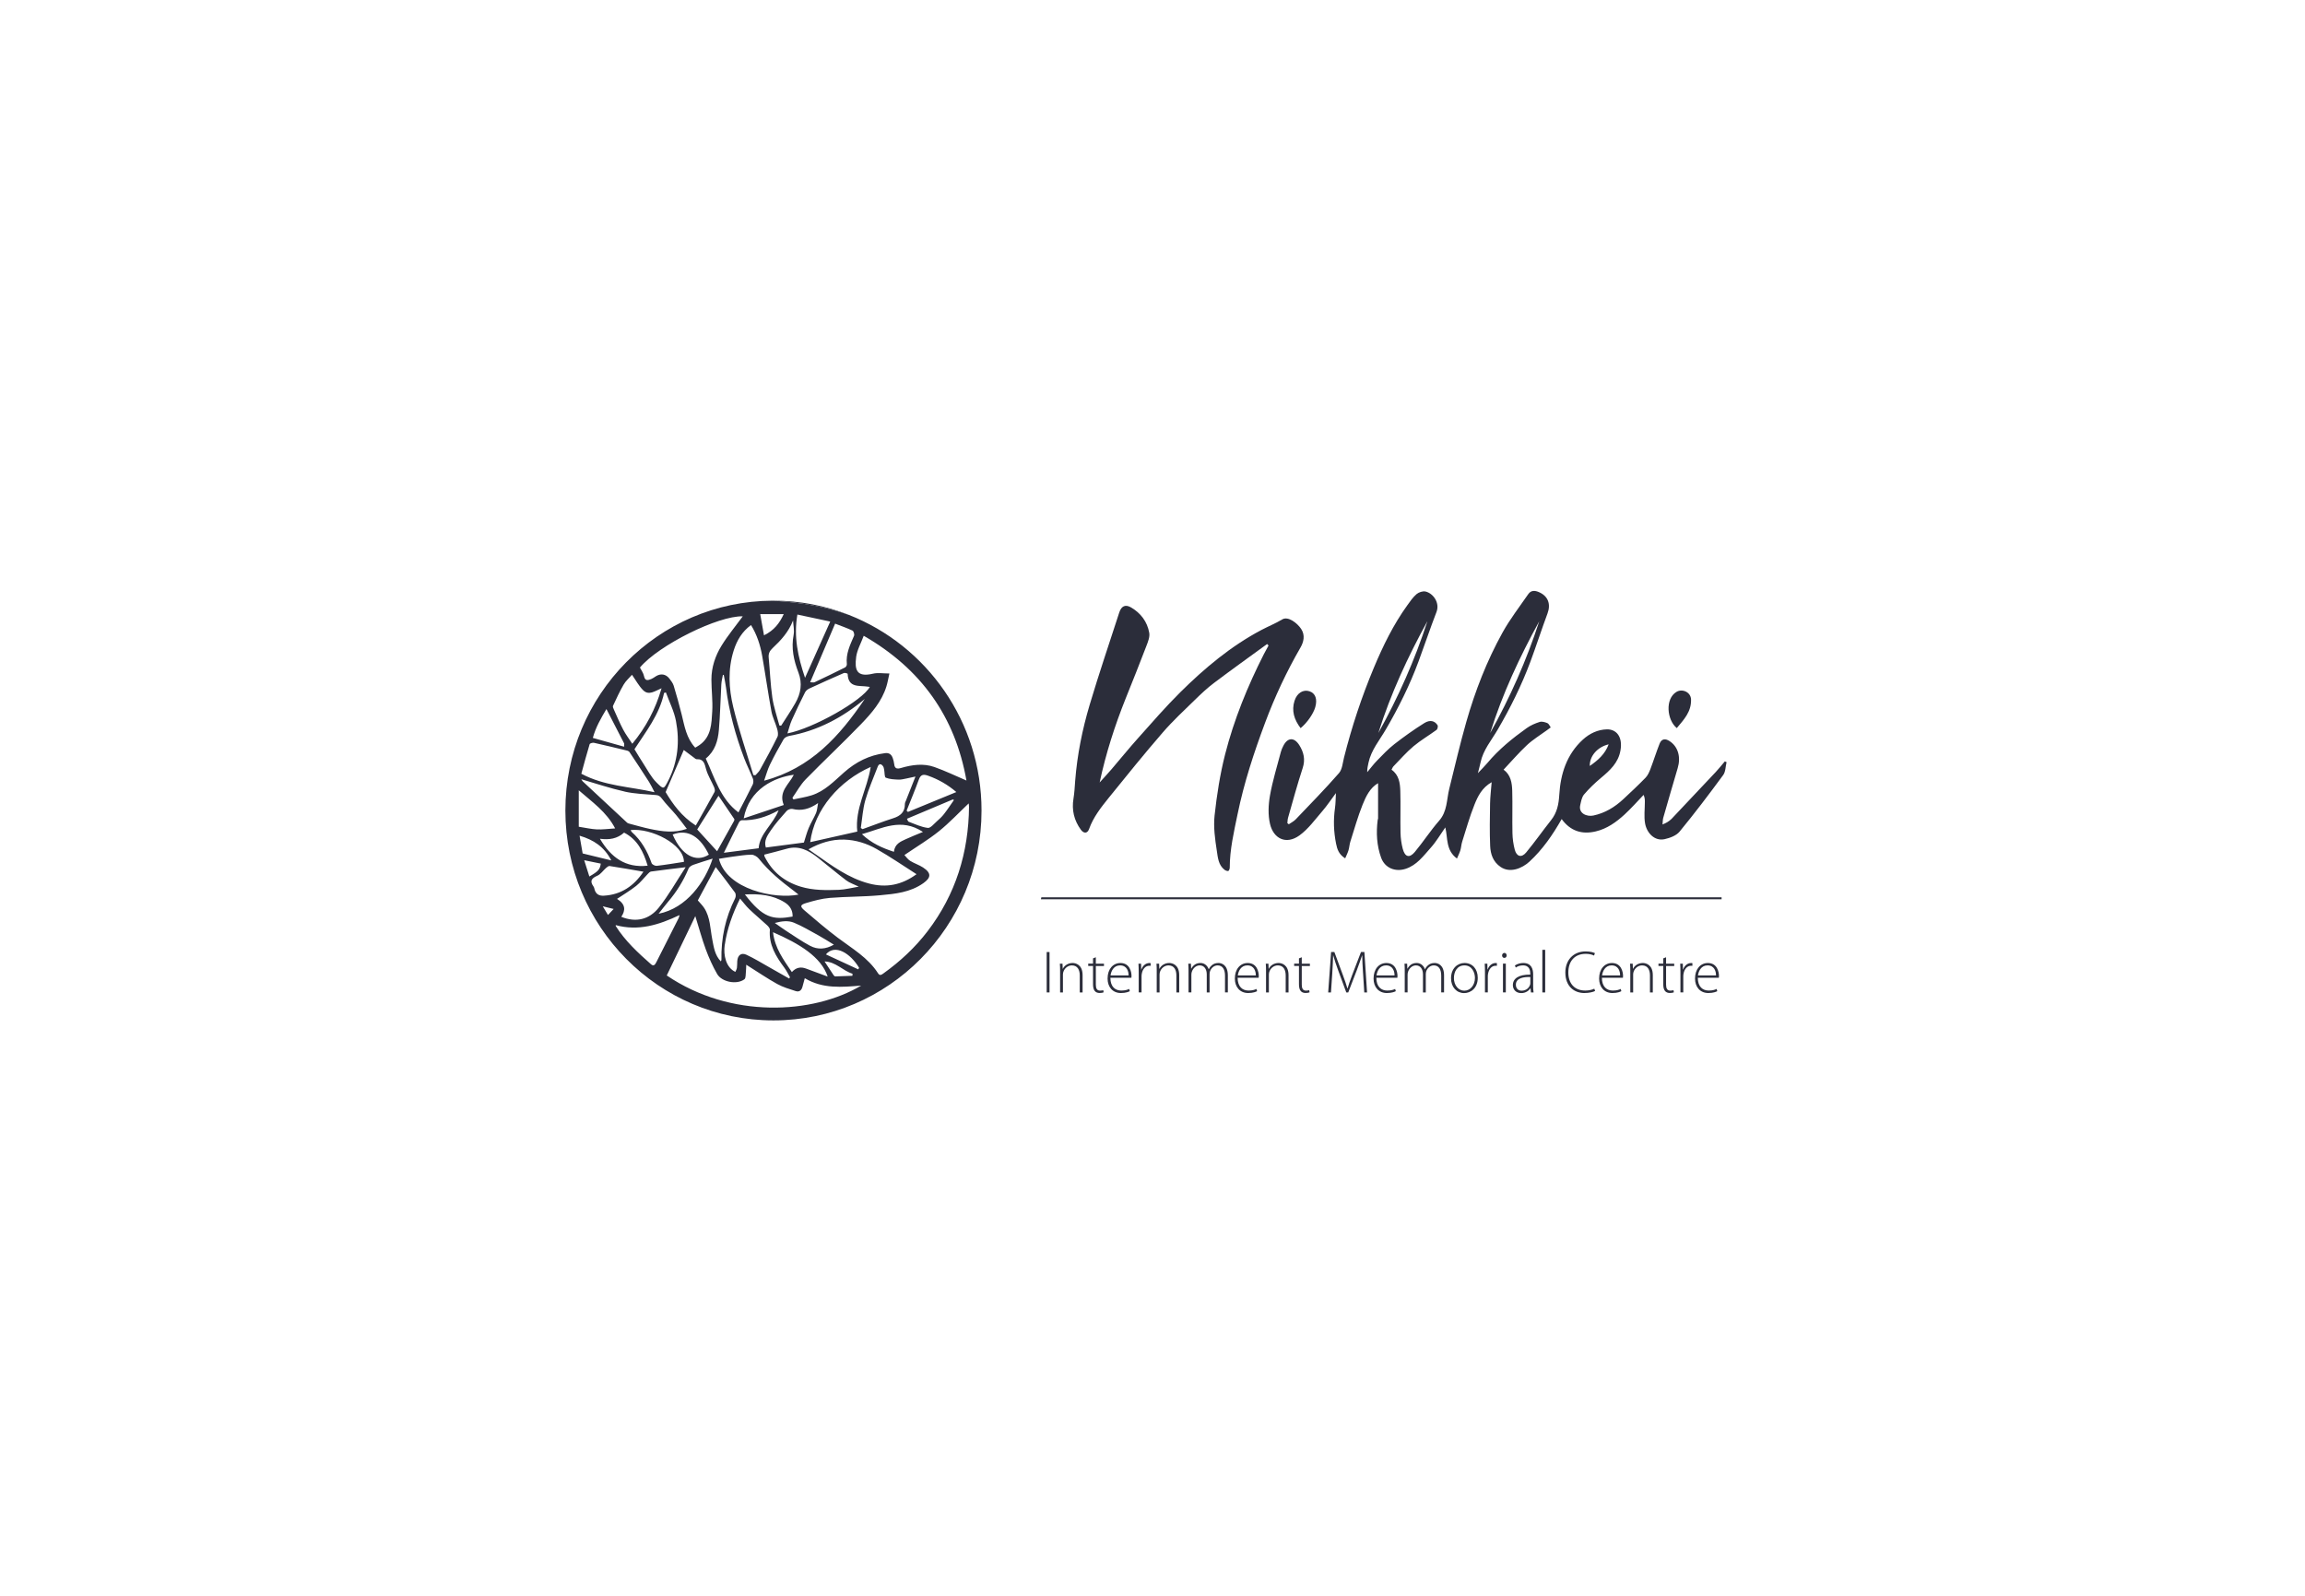 <svg xmlns="http://www.w3.org/2000/svg" width="195" height="135" viewBox="0 0 195 135" fill="none"><path d="M145.911 64.422C145.657 64.72 145.414 65.027 145.148 65.312C143.906 66.637 142.66 67.957 141.41 69.277C141.304 69.389 141.167 69.478 141.038 69.561C140.942 69.624 140.831 69.663 140.647 69.749C140.673 69.498 140.666 69.339 140.707 69.193C141.11 67.787 141.514 66.384 141.93 64.983C142.215 64.034 141.961 63.16 141.24 62.693C140.87 62.453 140.565 62.505 140.404 62.901C140.12 63.616 139.892 64.354 139.618 65.072C139.52 65.327 139.398 65.599 139.212 65.792C138.602 66.418 137.963 67.02 137.321 67.615C136.597 68.288 135.777 68.784 134.797 68.992C134.259 69.107 133.522 68.823 133.685 68.116C133.757 67.803 133.814 67.44 134.008 67.211C134.44 66.705 134.926 66.238 135.438 65.81C136.199 65.174 136.91 64.532 137.091 63.478C137.295 62.304 136.721 61.683 135.94 61.702C135.18 61.72 134.487 62.041 133.907 62.57C132.539 63.82 132.019 65.471 131.913 67.239C131.864 68.056 131.722 68.75 131.217 69.386C130.504 70.286 129.844 71.233 129.11 72.117C128.719 72.587 128.303 72.472 128.147 71.882C128.028 71.429 127.961 70.951 127.951 70.482C127.925 69.29 127.966 68.095 127.933 66.903C127.915 66.227 127.806 65.549 127.201 65.111C127.866 64.407 128.489 63.679 129.185 63.029C129.686 62.562 130.286 62.2 130.842 61.793C130.959 61.707 131.073 61.623 131.189 61.537C131.099 61.412 131.031 61.227 130.91 61.175C130.708 61.091 130.447 61.013 130.253 61.075C129.87 61.196 129.482 61.365 129.156 61.597C127.948 62.461 126.797 63.392 125.835 64.542C125.61 64.811 125.359 65.053 125.028 65.408C125.124 65.02 125.196 64.766 125.251 64.508C125.473 63.439 126.179 62.628 126.704 61.722C127.778 59.881 128.724 57.979 129.469 55.979C129.973 54.622 130.416 53.245 130.92 51.889C131.207 51.114 130.974 50.443 130.219 50.104C129.875 49.948 129.529 49.911 129.288 50.263C128.548 51.338 127.741 52.376 127.11 53.514C125.789 55.9 124.798 58.444 124.048 61.07C123.513 62.943 123.076 64.842 122.605 66.733C122.377 67.649 122.447 68.635 121.751 69.428C121.017 70.268 120.406 71.217 119.69 72.076C119.235 72.618 118.857 72.506 118.671 71.807C118.555 71.369 118.493 70.907 118.482 70.453C118.456 69.277 118.5 68.098 118.464 66.921C118.443 66.246 118.355 65.559 117.722 65.116C117.781 65.009 117.817 64.897 117.892 64.821C118.451 64.248 118.979 63.637 119.589 63.126C120.197 62.617 120.893 62.215 121.534 61.743C121.617 61.681 121.669 61.433 121.614 61.349C121.376 60.976 120.975 60.87 120.492 61.172C119.618 61.72 118.772 62.322 117.957 62.956C117.435 63.363 116.972 63.856 116.506 64.334C116.204 64.641 115.945 64.993 115.666 65.325C115.655 65.033 115.72 64.777 115.774 64.519C116.002 63.455 116.7 62.635 117.228 61.73C118.311 59.876 119.266 57.961 120.011 55.945C120.523 54.559 120.991 53.156 121.524 51.776C121.834 50.975 121.219 50.18 120.598 50.042C120.368 49.989 120.029 50.102 119.843 50.258C119.537 50.519 119.299 50.868 119.059 51.202C117.882 52.835 117.005 54.63 116.229 56.482C115.195 58.952 114.357 61.485 113.703 64.083C113.589 64.534 113.555 65.085 113.276 65.403C112.102 66.746 110.852 68.022 109.621 69.311C109.458 69.483 109.231 69.592 109.032 69.731C108.99 69.699 108.951 69.668 108.91 69.637C108.928 69.483 108.925 69.324 108.969 69.177C109.373 67.772 109.751 66.36 110.206 64.973C110.444 64.248 110.291 63.627 109.921 63.04C109.479 62.338 108.913 62.385 108.556 63.121C108.481 63.275 108.403 63.434 108.362 63.601C108.041 64.832 107.658 66.052 107.438 67.302C107.301 68.085 107.262 68.945 107.444 69.71C107.733 70.941 108.799 71.491 109.932 70.675C110.682 70.132 111.253 69.331 111.874 68.614C112.267 68.158 112.603 67.649 113.017 67.093C112.989 67.589 112.994 67.97 112.94 68.343C112.792 69.36 112.828 70.364 113.03 71.374C113.128 71.862 113.271 72.284 113.801 72.613C113.902 72.37 114.013 72.162 114.08 71.937C114.153 71.697 114.16 71.439 114.238 71.199C114.572 70.15 114.866 69.089 115.275 68.072C115.56 67.362 115.909 66.642 116.584 66.256C116.584 67.255 116.584 68.244 116.584 69.232C116.584 69.279 116.558 69.324 116.55 69.371C116.413 70.456 116.47 71.536 116.842 72.561C117.163 73.44 118.045 73.787 118.924 73.497C119.868 73.187 120.425 72.402 121.043 71.713C121.506 71.197 121.86 70.581 122.271 69.997C122.494 70.902 122.297 71.919 123.257 72.631C123.368 72.368 123.476 72.159 123.544 71.935C123.616 71.695 123.624 71.436 123.701 71.197C124.035 70.148 124.33 69.086 124.739 68.069C125.023 67.359 125.375 66.639 126.192 66.172C126.14 66.84 126.068 67.409 126.058 67.978C126.037 69.17 126.016 70.367 126.065 71.556C126.094 72.255 126.309 72.908 126.95 73.343C127.747 73.886 128.763 73.466 129.386 72.895C130.509 71.862 131.36 70.62 132.115 69.292C132.86 70.312 133.83 70.61 134.994 70.336C135.953 70.111 136.734 69.55 137.443 68.898C138.007 68.379 138.514 67.8 139.046 67.247C139.153 67.487 139.153 67.659 139.153 67.832C139.153 68.445 139.067 69.076 139.173 69.668C139.318 70.466 139.975 71.181 140.828 70.99C141.279 70.889 141.811 70.693 142.088 70.356C143.368 68.799 144.586 67.19 145.781 65.565C145.986 65.286 145.975 64.845 146.066 64.477L145.916 64.412L145.911 64.422ZM136.09 62.969C135.785 63.794 135.19 64.315 134.494 64.798C134.469 63.958 135.146 63.191 136.09 62.969ZM130.217 52.561C129.146 55.853 127.752 59.002 126.065 62.017C127.097 58.707 128.556 55.59 130.217 52.561ZM120.758 52.548C119.69 55.843 118.291 58.989 116.607 62.007C117.644 58.699 119.095 55.577 120.758 52.548Z" fill="#2B2D3A"></path><path d="M92.132 70.14C92.497 69.118 93.154 68.291 93.813 67.475C95.311 65.617 96.813 63.763 98.373 61.96C99.214 60.987 100.165 60.108 101.086 59.208C101.606 58.7 102.141 58.196 102.721 57.761C104.198 56.647 105.705 55.572 107.198 54.482C107.237 54.523 107.278 54.568 107.317 54.609C107.252 54.73 107.187 54.847 107.123 54.967C107.055 55.092 106.986 55.215 106.921 55.34C105.542 58.055 104.394 60.87 103.641 63.823C103.212 65.513 102.941 67.255 102.752 68.99C102.646 69.971 102.791 70.996 102.943 71.985C103.028 72.535 103.07 73.169 103.579 73.57C103.667 73.641 103.802 73.696 103.908 73.685C103.96 73.68 104.035 73.508 104.035 73.411C104.035 71.865 104.389 70.373 104.699 68.87C105.242 66.225 106.08 63.671 107.022 61.152C107.844 58.947 108.84 56.824 110.017 54.784C110.283 54.322 110.436 53.751 110.074 53.203C109.761 52.731 108.98 52.1 108.478 52.4C107.917 52.739 107.301 52.984 106.719 53.292C104.133 54.659 101.911 56.522 99.845 58.569C98.606 59.798 97.457 61.126 96.291 62.43C95.51 63.301 94.775 64.214 94.012 65.101C93.694 65.471 93.358 65.829 93.03 66.194C93.557 63.724 94.318 61.365 95.243 59.059C95.831 57.601 96.412 56.141 96.974 54.672C97.113 54.309 97.287 53.889 97.225 53.535C97.059 52.596 96.508 51.868 95.686 51.388C95.202 51.106 94.866 51.268 94.687 51.818C93.844 54.422 92.962 57.012 92.181 59.636C91.561 61.72 91.131 63.857 90.96 66.037C90.922 66.543 90.898 67.055 90.816 67.553C90.653 68.531 90.867 69.407 91.442 70.195C91.685 70.529 91.995 70.521 92.132 70.138V70.14Z" fill="#2B2D3A"></path><path d="M88.097 75.91L88.059 76.075H145.644V75.91H88.097Z" fill="#2B2D3A"></path><path d="M109.518 59.273C109.246 60.128 109.484 60.882 110.03 61.599C110.594 61.133 111.109 60.381 111.269 59.826C111.463 59.148 111.284 58.649 110.785 58.482C110.255 58.305 109.727 58.621 109.521 59.273H109.518Z" fill="#2B2D3A"></path><path d="M141.853 61.595C142.458 60.87 143.086 60.221 143.061 59.182C143.045 58.551 142.323 58.236 141.83 58.53C140.842 59.12 141.02 60.912 141.853 61.595Z" fill="#2B2D3A"></path><path d="M65.433 50.817C65.409 50.817 65.386 50.817 65.36 50.817C67.874 50.961 69.99 51.365 71.829 52.025C69.845 51.245 67.688 50.815 65.433 50.815V50.817Z" fill="#2B2D3A"></path><path d="M47.83 68.571C47.83 78.376 55.711 86.324 65.433 86.324C75.155 86.324 83.036 78.376 83.036 68.571C83.036 61.043 78.388 54.608 71.829 52.025C69.99 51.365 67.874 50.961 65.361 50.817C55.672 50.856 47.83 58.791 47.83 68.571ZM51.304 59.984C51.826 60.996 52.312 61.937 52.796 62.882C52.819 62.929 52.798 62.999 52.798 63.169C51.911 62.921 51.068 62.683 50.153 62.425C50.401 61.512 50.838 60.769 51.304 59.984ZM49.884 62.955C49.907 62.882 50.137 62.816 50.251 62.84C51.195 63.049 52.134 63.276 53.073 63.505C53.142 63.523 53.223 63.573 53.261 63.633C53.815 64.468 54.368 65.305 54.909 66.15C55.064 66.395 55.186 66.661 55.374 67.021C53.259 66.534 51.161 66.513 49.18 65.456C49.405 64.635 49.63 63.789 49.884 62.955ZM66.737 62.263C69.17 61.825 71.273 60.711 73.159 59.131C71.04 62.253 68.617 64.989 64.644 66.043C64.828 65.527 64.936 65.094 65.13 64.7C65.487 63.967 65.88 63.249 66.289 62.545C66.369 62.407 66.576 62.295 66.739 62.266L66.737 62.263ZM66.615 62.044C66.744 61.643 66.832 61.262 66.987 60.915C67.339 60.124 67.717 59.344 68.107 58.57C68.177 58.429 68.34 58.306 68.487 58.239C69.45 57.792 70.417 57.359 71.389 56.937C71.475 56.9 71.71 56.976 71.71 57.002C71.751 58.244 72.721 57.967 73.443 58.092C73.49 58.1 73.536 58.103 73.585 58.111C72.959 59.264 68.813 61.622 66.615 62.044ZM67.156 65.542C66.76 66.356 65.839 66.954 66.305 68.101C65.18 68.477 64.098 68.837 62.916 69.233C63.372 66.74 65.529 65.759 67.156 65.542ZM61.031 81.209C61.031 81.235 61.01 81.264 60.982 81.331C60.462 80.791 60.382 80.108 60.252 79.443C60.079 78.553 60.092 77.614 59.577 76.819C59.427 76.587 59.221 76.391 59.034 76.172C59.513 75.282 59.996 74.382 60.55 73.352C61.116 74.096 61.665 74.795 62.184 75.514C62.262 75.621 62.257 75.859 62.195 75.987C61.365 77.63 60.995 79.373 61.033 81.209H61.031ZM52.201 76.044C52.755 75.674 53.313 75.342 53.82 74.943C54.185 74.656 54.472 74.273 54.8 73.936C54.88 73.853 54.979 73.743 55.08 73.73C55.99 73.605 56.901 73.498 58.005 73.365C57.214 74.573 56.559 75.747 55.734 76.782C54.925 77.794 53.802 78.068 52.561 77.56C52.933 77.004 52.925 76.493 52.204 76.047L52.201 76.044ZM60.816 72.653C61.225 72.588 61.608 72.52 61.99 72.47C62.518 72.403 63.046 72.309 63.576 72.306C63.785 72.306 64.054 72.468 64.194 72.64C65.042 73.704 66.077 74.555 67.153 75.363C67.293 75.468 67.424 75.58 67.554 75.681C65.562 76.086 61.484 75.259 60.819 72.653H60.816ZM67.055 77.539C65.368 77.839 64.543 77.653 63.017 75.668C64.241 75.606 65.366 75.705 66.374 76.334C66.801 76.597 67.078 76.993 67.052 77.541L67.055 77.539ZM64.179 71.761C63.224 71.883 62.296 72.004 61.238 72.142C61.698 71.208 62.107 70.376 62.526 69.552C62.565 69.473 62.686 69.387 62.766 69.39C63.837 69.421 64.825 69.129 65.868 68.55C65.389 69.768 64.279 70.506 64.179 71.761ZM62.102 69.442C61.647 70.261 61.186 71.08 60.666 72.011C60.064 71.351 59.508 70.746 58.983 70.17C59.551 69.27 60.136 68.349 60.785 67.321C61.227 67.968 61.672 68.623 62.115 69.28C62.138 69.317 62.128 69.398 62.102 69.442ZM59.968 72.301C58.861 73.01 57.658 72.35 56.906 70.6C58.261 70.068 59.293 70.887 59.968 72.301ZM57.86 72.911C57.094 73.029 56.329 73.159 55.558 73.248C55.419 73.263 55.168 73.138 55.126 73.021C54.767 72.006 54.255 71.101 53.445 70.384C53.411 70.355 53.399 70.305 53.349 70.222C55.093 70.029 57.87 71.427 57.86 72.914V72.911ZM54.787 73.235C52.917 73.441 51.689 72.538 50.753 70.957C51.547 71.064 52.214 70.957 52.798 70.438C53.937 71.023 54.438 72.064 54.79 73.235H54.787ZM56.505 76.305C57.239 75.454 57.819 74.51 58.256 73.469C58.315 73.329 58.514 73.211 58.675 73.154C59.197 72.966 59.733 72.812 60.289 72.637C59.637 74.62 58.101 76.824 55.716 77.301C56.011 76.931 56.246 76.61 56.505 76.308V76.305ZM61.316 79.931C61.509 78.582 61.967 77.309 62.606 76.015C62.878 76.334 63.108 76.647 63.382 76.91C63.873 77.38 64.398 77.815 64.898 78.277C65.004 78.376 65.141 78.538 65.13 78.658C65.032 79.925 65.64 80.906 66.349 81.858C66.535 82.109 66.672 82.398 66.83 82.667C66.809 82.706 66.786 82.745 66.765 82.784C66.191 82.458 65.619 82.13 65.042 81.806C64.416 81.454 63.804 81.076 63.154 80.773C62.709 80.564 62.407 80.805 62.371 81.308C62.358 81.498 62.371 81.694 62.342 81.884C62.327 81.999 62.254 82.106 62.208 82.218C61.424 81.853 61.184 80.825 61.31 79.933L61.316 79.931ZM65.399 78.864C67.639 79.839 69.47 80.953 70.021 82.617C69.341 82.367 68.775 82.163 68.213 81.947C67.755 81.77 67.357 81.832 66.99 82.234C66.287 81.193 65.542 80.197 65.397 78.864H65.399ZM69.757 81.337C70.707 81.36 71.302 82.127 72.121 82.375C72.119 82.432 72.116 82.492 72.114 82.55C71.63 82.568 71.149 82.591 70.665 82.602C70.616 82.602 70.551 82.544 70.518 82.495C70.267 82.122 70.024 81.744 69.757 81.337ZM69.869 80.742C70.647 79.824 71.943 80.651 72.677 81.871L72.608 82.007C71.702 81.587 70.794 81.17 69.869 80.739V80.742ZM68.534 80.014C67.833 79.641 67.179 79.179 66.509 78.749C66.212 78.556 65.924 78.345 65.547 78.081C66.152 77.919 66.69 77.859 67.174 78.06C67.874 78.35 68.531 78.744 69.199 79.109C69.636 79.349 70.055 79.62 70.544 79.915C69.861 80.309 69.183 80.359 68.537 80.014H68.534ZM64.68 72.457C64.654 72.405 64.66 72.335 64.657 72.301C65.319 72.129 65.94 71.98 66.553 71.803C67.593 71.503 68.418 71.946 69.191 72.559C69.993 73.193 70.774 73.858 71.589 74.476C71.868 74.688 72.222 74.797 72.649 75.006C72.033 75.11 71.506 75.256 70.97 75.277C69.884 75.316 68.798 75.332 67.732 75.008C66.351 74.586 65.329 73.756 64.68 72.457ZM68.935 72.228C68.769 72.11 68.601 71.993 68.397 71.85C69.354 71.312 70.342 70.997 71.423 71.028C72.395 71.059 73.316 71.346 74.147 71.818C75.29 72.465 76.373 73.214 77.537 73.955C76.27 74.883 74.959 75.121 73.523 74.745C71.785 74.291 70.376 73.235 68.938 72.228H68.935ZM75.623 72.061C74.633 71.735 73.735 71.344 72.918 70.569C74.633 70.084 76.228 69.152 78.08 70.381C77.529 70.611 77.077 70.785 76.637 70.989C76.182 71.198 75.698 71.391 75.623 72.061ZM76.873 69.515C76.805 69.492 76.779 69.359 76.728 69.265C78.036 68.714 79.322 68.174 80.607 67.632C80.638 67.647 80.672 67.663 80.703 67.679C80.424 68.075 80.16 68.485 79.862 68.865C79.689 69.09 79.474 69.291 79.26 69.478C79.014 69.692 78.722 70.068 78.492 70.039C77.938 69.972 77.405 69.713 76.87 69.515H76.873ZM76.808 68.688C76.772 68.652 76.735 68.612 76.699 68.576C77.046 67.705 77.41 66.839 77.729 65.957C77.892 65.506 78.129 65.485 78.525 65.626C79.402 65.939 80.188 66.39 80.905 67.006C79.516 67.577 78.16 68.132 76.808 68.688ZM76.676 67.655C76.629 67.772 76.552 67.892 76.552 68.01C76.56 68.704 76.174 69.027 75.561 69.223C74.69 69.499 73.834 69.836 72.97 70.144C72.921 70.11 72.871 70.078 72.822 70.044C72.944 69.259 72.99 68.453 73.205 67.694C73.482 66.732 73.893 65.808 74.25 64.869C74.359 64.588 74.529 64.59 74.697 64.812C74.76 64.893 74.778 65.01 74.798 65.115C74.845 65.349 74.819 65.743 74.935 65.79C75.266 65.923 75.654 65.939 76.019 65.954C76.249 65.965 76.482 65.894 76.715 65.853C76.924 65.814 77.129 65.764 77.447 65.694C77.162 66.408 76.916 67.029 76.671 67.653L76.676 67.655ZM72.527 70.35C71.185 70.65 69.884 70.942 68.542 71.244C68.901 68.456 71.032 66.043 73.66 64.882C73.368 66.758 72.31 68.401 72.525 70.35H72.527ZM69.044 68.766C68.857 69.199 68.601 69.606 68.418 70.042C68.255 70.428 68.151 70.838 68.009 71.278C66.975 71.414 65.891 71.555 64.791 71.698C64.603 71.122 64.926 70.668 65.205 70.256C65.601 69.669 66.077 69.137 66.548 68.607C66.651 68.49 66.897 68.399 67.042 68.435C67.789 68.618 68.459 68.461 69.209 67.939C69.139 68.305 69.132 68.552 69.041 68.766H69.044ZM63.669 66.39C63.291 67.167 62.883 67.929 62.472 68.727C60.943 67.593 60.462 65.798 59.707 64.17C60.485 63.544 60.739 62.67 60.816 61.755C60.925 60.471 60.951 59.178 61.023 57.892C61.039 57.626 61.108 57.365 61.155 57.101L61.227 57.088C61.29 57.435 61.37 57.779 61.414 58.129C61.672 60.2 62.218 62.198 62.958 64.144C63.18 64.731 63.47 65.292 63.697 65.879C63.754 66.028 63.742 66.249 63.672 66.393L63.669 66.39ZM59.74 65.091C59.888 65.613 60.193 66.088 60.41 66.591C60.462 66.711 60.506 66.896 60.452 66.995C59.945 67.932 59.414 68.855 58.864 69.836C57.658 69.066 56.924 68.031 56.311 67.008C56.838 65.787 57.34 64.624 57.847 63.448C58.121 63.654 58.408 63.873 58.698 64.087C58.773 64.141 58.858 64.23 58.936 64.228C59.554 64.199 59.608 64.627 59.74 65.094V65.091ZM56.536 66.035C56.148 66.792 56.148 66.8 55.535 66.192C55.087 65.748 54.787 65.148 54.433 64.608C54.175 64.215 53.937 63.81 53.675 63.383C54.64 61.893 55.788 60.458 56.181 58.619C56.233 58.606 56.282 58.593 56.334 58.58C56.626 59.381 57.027 60.164 57.185 60.99C57.514 62.722 57.353 64.436 56.538 66.033L56.536 66.035ZM52.85 66.969C53.701 67.159 54.591 67.186 55.468 67.256C55.708 67.274 55.832 67.342 55.985 67.548C56.355 68.044 56.802 68.477 57.2 68.949C57.511 69.319 57.795 69.713 58.106 70.118C57.025 70.493 56.019 70.342 55.018 70.133C54.438 70.013 53.869 69.844 53.298 69.695C53.21 69.671 53.109 69.651 53.047 69.591C51.795 68.433 50.546 67.269 49.299 66.103C49.258 66.064 49.234 66.007 49.178 65.923C50.432 66.286 51.63 66.693 52.855 66.966L52.85 66.969ZM48.963 66.857C50.098 67.853 51.296 68.662 52.041 70.081C51.454 70.118 50.972 70.188 50.492 70.165C50.01 70.141 49.532 70.029 48.963 69.94V66.854V66.857ZM49.033 70.699C50.222 71.049 51.11 71.628 51.715 72.789C50.843 72.575 50.065 72.387 49.291 72.199C49.206 71.704 49.126 71.247 49.03 70.699H49.033ZM49.423 72.773C49.935 72.877 50.38 72.969 50.825 73.06C50.755 73.553 50.626 73.704 49.858 74.15C49.715 73.702 49.578 73.269 49.423 72.773ZM50.303 75.251C50.277 75.16 50.259 75.061 50.204 74.988C49.863 74.51 50.067 74.291 50.538 74.082C50.82 73.957 51.019 73.65 51.265 73.433C51.353 73.357 51.477 73.25 51.57 73.263C52.511 73.407 53.448 73.574 54.433 73.743C53.636 74.943 52.563 75.687 51.086 75.773C50.691 75.796 50.414 75.65 50.3 75.249L50.303 75.251ZM51.435 77.406C51.306 77.189 51.192 76.999 50.993 76.67C51.358 76.761 51.586 76.816 51.914 76.897C51.717 77.103 51.586 77.244 51.433 77.406H51.435ZM55.075 81.574C53.968 80.599 52.884 79.599 52.087 78.334C52.082 78.324 52.087 78.306 52.092 78.264C53.999 78.786 55.742 78.248 57.488 77.413C57.459 77.518 57.446 77.599 57.413 77.669C56.787 78.908 56.156 80.147 55.53 81.389C55.426 81.597 55.307 81.78 55.075 81.574ZM56.407 82.521C57.188 80.896 57.974 79.263 58.822 77.502C59.138 78.514 59.383 79.43 59.709 80.314C59.973 81.029 60.289 81.736 60.669 82.396C61.067 83.087 62.345 83.322 62.976 82.844C63.108 82.745 63.074 82.417 63.103 82.192C63.123 82.044 63.118 81.892 63.131 81.613C64.078 82.208 64.892 82.766 65.751 83.243C66.235 83.512 66.783 83.671 67.313 83.843C67.626 83.945 67.82 83.768 67.895 83.452C67.95 83.23 68.014 83.009 68.084 82.753C69.62 83.674 71.224 83.507 72.853 83.379C68.769 85.81 61.802 86.194 56.401 82.518L56.407 82.521ZM81.978 68.232C81.942 72.129 80.85 75.666 78.476 78.775C77.418 80.16 76.161 81.326 74.752 82.338C74.589 82.456 74.434 82.578 74.286 82.344C73.433 81.008 72.09 80.249 70.875 79.331C69.907 78.603 68.984 77.813 68.061 77.022C67.665 76.683 67.688 76.547 68.193 76.396C68.847 76.201 69.522 76.018 70.2 75.961C71.617 75.846 73.047 75.867 74.462 75.736C75.732 75.619 77.015 75.496 78.124 74.706C78.753 74.257 78.825 73.866 78.083 73.383C77.744 73.164 77.346 73.042 77.002 72.828C76.797 72.7 76.65 72.478 76.513 72.335C77.561 71.62 78.549 71.033 79.436 70.318C80.318 69.609 81.101 68.769 81.95 67.966C81.957 68.054 81.975 68.14 81.975 68.229L81.978 68.232ZM72.427 55.593C72.504 54.991 72.835 54.422 73.07 53.786C77.923 56.574 80.806 60.633 81.761 66.03C80.843 65.639 79.961 65.208 79.04 64.885C78.114 64.561 77.157 64.697 76.231 64.968C75.903 65.065 75.685 65.041 75.647 64.635C75.629 64.465 75.582 64.293 75.525 64.131C75.419 63.828 75.22 63.669 74.876 63.714C73.544 63.883 72.414 64.452 71.405 65.344C70.562 66.088 69.768 66.935 68.653 67.285C68.156 67.441 67.634 67.517 67.124 67.629C67.096 67.582 67.065 67.538 67.037 67.491C67.406 66.969 67.714 66.387 68.154 65.936C69.698 64.355 71.314 62.845 72.848 61.254C73.74 60.328 74.599 59.342 74.992 58.061C75.093 57.735 75.147 57.393 75.243 56.976C74.721 56.976 74.263 56.892 73.849 56.992C72.432 57.331 72.297 56.616 72.429 55.596L72.427 55.593ZM72.121 53.348C72.217 53.392 72.3 53.674 72.251 53.786C71.917 54.558 71.545 55.309 71.643 56.194C71.653 56.279 71.57 56.423 71.495 56.462C70.642 56.89 69.783 57.305 68.919 57.712C68.832 57.753 68.707 57.717 68.539 57.717C69.248 56.053 69.936 54.438 70.65 52.758C71.172 52.962 71.661 53.129 72.124 53.35L72.121 53.348ZM67.458 51.989C68.374 52.184 69.274 52.377 70.236 52.583C69.514 54.193 68.837 55.708 68.105 57.341C67.502 55.562 67.132 53.874 67.458 51.989ZM67.143 53.697C66.92 54.819 67.15 55.867 67.546 56.895C67.898 57.811 67.748 58.669 67.285 59.48C66.915 60.132 66.488 60.751 66.087 61.387C66.036 61.384 65.987 61.379 65.935 61.377C65.73 60.594 65.456 59.819 65.34 59.024C65.177 57.897 65.138 56.754 65.029 55.62C64.999 55.281 65.123 55.054 65.361 54.829C66.067 54.169 66.716 53.462 67.091 52.489C67.112 52.894 67.215 53.316 67.14 53.702L67.143 53.697ZM66.302 51.955C65.953 52.714 65.495 53.324 64.634 53.747C64.52 53.113 64.422 52.555 64.313 51.955H66.302ZM63.535 52.878C64.031 53.684 64.316 54.558 64.476 55.468C64.75 57.033 64.973 58.609 65.26 60.174C65.353 60.678 65.601 61.152 65.743 61.648C65.805 61.867 65.86 62.157 65.769 62.339C65.306 63.283 64.799 64.207 64.292 65.127C64.199 65.297 64.044 65.427 63.917 65.576C63.855 65.576 63.796 65.576 63.734 65.574C63.16 63.656 62.503 61.76 62.032 59.817C61.652 58.244 61.566 56.608 62.073 55.02C62.34 54.18 62.774 53.434 63.535 52.878ZM62.836 52.142C62.234 52.964 61.574 53.755 61.041 54.621C60.511 55.481 60.185 56.452 60.185 57.487C60.185 58.382 60.307 59.279 60.255 60.169C60.193 61.21 60.18 62.313 59.192 63.017C59.068 63.106 58.936 63.179 58.814 63.252C58.062 62.438 57.912 61.431 57.671 60.456C57.467 59.634 57.239 58.818 56.994 58.009C56.926 57.79 56.771 57.592 56.629 57.406C56.321 57.01 55.884 56.953 55.465 57.224C55.346 57.3 55.232 57.388 55.103 57.44C54.824 57.555 54.57 57.641 54.48 57.187C54.428 56.934 54.255 56.705 54.138 56.473C55.734 54.566 60.772 52.075 62.841 52.14L62.836 52.142ZM54.41 58.39C54.883 58.867 55.398 58.463 55.967 58.225C55.45 60.007 54.658 61.507 53.492 62.921C53.212 62.493 52.933 62.13 52.724 61.731C52.431 61.176 52.188 60.594 51.929 60.017C51.886 59.921 51.826 59.785 51.86 59.712C52.144 59.107 52.421 58.494 52.757 57.92C52.943 57.599 53.241 57.344 53.466 57.086C53.786 57.539 54.04 58.022 54.407 58.39H54.41Z" fill="#2B2D3A"></path><path d="M88.788 80.54V83.957H88.548V80.54H88.788Z" fill="#2B2D3A"></path><path d="M89.683 82.106C89.683 81.882 89.678 81.715 89.662 81.524H89.887L89.903 81.96H89.913C90.045 81.686 90.35 81.467 90.743 81.467C90.973 81.467 91.586 81.584 91.586 82.497V83.958H91.346V82.518C91.346 82.072 91.175 81.67 90.679 81.67C90.342 81.67 90.05 81.913 89.954 82.234C89.939 82.288 89.923 82.369 89.923 82.448V83.958H89.683V82.109V82.106Z" fill="#2B2D3A"></path><path d="M92.707 80.986V81.523H93.394V81.722H92.707V83.302C92.707 83.613 92.802 83.803 93.058 83.803C93.185 83.803 93.275 83.787 93.335 83.767L93.366 83.949C93.286 83.981 93.175 84.004 93.03 84.004C92.854 84.004 92.709 83.949 92.619 83.837C92.507 83.709 92.469 83.503 92.469 83.255V81.719H92.062V81.521H92.469V81.075L92.709 80.983L92.707 80.986Z" fill="#2B2D3A"></path><path d="M93.936 82.713C93.936 83.488 94.357 83.798 94.856 83.798C95.208 83.798 95.389 83.728 95.524 83.662L95.583 83.85C95.493 83.9 95.247 84.007 94.825 84.007C94.132 84.007 93.7 83.501 93.7 82.786C93.7 81.975 94.163 81.469 94.787 81.469C95.575 81.469 95.725 82.22 95.725 82.57C95.725 82.635 95.725 82.671 95.715 82.716H93.936V82.713ZM95.475 82.52C95.48 82.181 95.34 81.67 94.755 81.67C94.223 81.67 93.998 82.147 93.951 82.52H95.475Z" fill="#2B2D3A"></path><path d="M96.333 82.254C96.333 82.011 96.328 81.761 96.312 81.523H96.535L96.545 82.016H96.561C96.667 81.706 96.918 81.469 97.244 81.469C97.28 81.469 97.313 81.474 97.344 81.479V81.706C97.308 81.701 97.275 81.701 97.228 81.701C96.897 81.701 96.659 81.99 96.594 82.379C96.579 82.45 96.574 82.53 96.574 82.611V83.955H96.333V82.251V82.254Z" fill="#2B2D3A"></path><path d="M97.857 82.106C97.857 81.882 97.852 81.715 97.836 81.524H98.061L98.076 81.96H98.087C98.219 81.686 98.524 81.467 98.917 81.467C99.147 81.467 99.76 81.584 99.76 82.497V83.958H99.52V82.518C99.52 82.072 99.349 81.67 98.852 81.67C98.516 81.67 98.224 81.913 98.128 82.234C98.113 82.288 98.097 82.369 98.097 82.448V83.958H97.857V82.109V82.106Z" fill="#2B2D3A"></path><path d="M100.548 82.106C100.548 81.882 100.543 81.715 100.527 81.524H100.752L100.768 81.949H100.778C100.933 81.67 101.166 81.467 101.562 81.467C101.893 81.467 102.149 81.691 102.255 81.994H102.265C102.33 81.853 102.421 81.741 102.511 81.665C102.666 81.537 102.827 81.467 103.085 81.467C103.321 81.467 103.874 81.6 103.874 82.521V83.955H103.634V82.541C103.634 81.994 103.422 81.67 103.005 81.67C102.702 81.67 102.467 81.897 102.371 82.153C102.351 82.223 102.33 82.304 102.33 82.395V83.958H102.09V82.432C102.09 81.996 101.883 81.67 101.492 81.67C101.171 81.67 100.915 81.934 100.825 82.218C100.804 82.288 100.789 82.369 100.789 82.455V83.955H100.548V82.106Z" fill="#2B2D3A"></path><path d="M104.702 82.713C104.702 83.488 105.124 83.798 105.623 83.798C105.975 83.798 106.156 83.728 106.29 83.662L106.35 83.85C106.259 83.9 106.013 84.007 105.592 84.007C104.899 84.007 104.467 83.501 104.467 82.786C104.467 81.975 104.93 81.469 105.553 81.469C106.342 81.469 106.492 82.22 106.492 82.57C106.492 82.635 106.492 82.671 106.482 82.716H104.702V82.713ZM106.241 82.52C106.246 82.181 106.107 81.67 105.522 81.67C104.989 81.67 104.764 82.147 104.718 82.52H106.241Z" fill="#2B2D3A"></path><path d="M107.105 82.106C107.105 81.882 107.1 81.715 107.084 81.524H107.309L107.325 81.96H107.335C107.467 81.686 107.772 81.467 108.165 81.467C108.395 81.467 109.008 81.584 109.008 82.497V83.958H108.768V82.518C108.768 82.072 108.597 81.67 108.1 81.67C107.764 81.67 107.472 81.913 107.376 82.234C107.361 82.288 107.345 82.369 107.345 82.448V83.958H107.105V82.109V82.106Z" fill="#2B2D3A"></path><path d="M110.128 80.986V81.523H110.816V81.722H110.128V83.302C110.128 83.613 110.224 83.803 110.48 83.803C110.607 83.803 110.697 83.787 110.757 83.767L110.788 83.949C110.708 83.981 110.597 84.004 110.452 84.004C110.276 84.004 110.131 83.949 110.04 83.837C109.929 83.709 109.89 83.503 109.89 83.255V81.719H109.484V81.521H109.89V81.075L110.131 80.983L110.128 80.986Z" fill="#2B2D3A"></path><path d="M115.312 82.34C115.281 81.829 115.242 81.2 115.242 80.824H115.232C115.105 81.195 114.97 81.589 114.774 82.103L114.06 83.957H113.894L113.227 82.142C113.036 81.609 112.891 81.2 112.79 80.824H112.78C112.769 81.226 112.743 81.818 112.705 82.387L112.599 83.957H112.363L112.609 80.54H112.886L113.615 82.512C113.775 82.942 113.892 83.287 113.988 83.618H114.003C114.088 83.305 114.21 82.974 114.381 82.512L115.138 80.54H115.426L115.651 83.957H115.415L115.314 82.34H115.312Z" fill="#2B2D3A"></path><path d="M116.437 82.713C116.437 83.488 116.858 83.798 117.357 83.798C117.709 83.798 117.89 83.728 118.025 83.662L118.084 83.85C117.994 83.9 117.748 84.007 117.326 84.007C116.633 84.007 116.201 83.501 116.201 82.786C116.201 81.975 116.664 81.469 117.287 81.469C118.076 81.469 118.226 82.22 118.226 82.57C118.226 82.635 118.226 82.671 118.216 82.716H116.437V82.713ZM117.975 82.52C117.981 82.181 117.841 81.67 117.256 81.67C116.724 81.67 116.499 82.147 116.452 82.52H117.975Z" fill="#2B2D3A"></path><path d="M118.839 82.106C118.839 81.882 118.834 81.715 118.818 81.524H119.043L119.059 81.949H119.069C119.224 81.67 119.457 81.467 119.853 81.467C120.184 81.467 120.44 81.691 120.546 81.994H120.556C120.621 81.853 120.712 81.741 120.802 81.665C120.957 81.537 121.118 81.467 121.376 81.467C121.612 81.467 122.165 81.6 122.165 82.521V83.955H121.925V82.541C121.925 81.994 121.713 81.67 121.296 81.67C120.994 81.67 120.758 81.897 120.662 82.153C120.642 82.223 120.621 82.304 120.621 82.395V83.958H120.381V82.432C120.381 81.996 120.174 81.67 119.783 81.67C119.462 81.67 119.206 81.934 119.116 82.218C119.095 82.288 119.08 82.369 119.08 82.455V83.955H118.839V82.106Z" fill="#2B2D3A"></path><path d="M123.863 84.013C123.24 84.013 122.756 83.52 122.756 82.761C122.756 81.928 123.299 81.467 123.896 81.467C124.564 81.467 125.016 81.973 125.016 82.719C125.016 83.621 124.398 84.013 123.865 84.013H123.86H123.863ZM123.878 83.809C124.38 83.809 124.778 83.353 124.778 82.729C124.778 82.283 124.533 81.67 123.894 81.67C123.255 81.67 122.999 82.223 122.999 82.745C122.999 83.353 123.382 83.809 123.873 83.809H123.878Z" fill="#2B2D3A"></path><path d="M125.626 82.254C125.626 82.011 125.621 81.761 125.605 81.523H125.828L125.838 82.016H125.854C125.96 81.706 126.211 81.469 126.537 81.469C126.573 81.469 126.606 81.474 126.637 81.479V81.706C126.601 81.701 126.568 81.701 126.521 81.701C126.19 81.701 125.952 81.99 125.887 82.379C125.872 82.45 125.867 82.53 125.867 82.611V83.955H125.626V82.251V82.254Z" fill="#2B2D3A"></path><path d="M127.26 81.036C127.149 81.036 127.074 80.939 127.074 80.827C127.074 80.715 127.16 80.613 127.271 80.613C127.382 80.613 127.462 80.71 127.462 80.827C127.462 80.945 127.387 81.036 127.266 81.036H127.26ZM127.149 83.955V81.521H127.39V83.955H127.149Z" fill="#2B2D3A"></path><path d="M129.702 83.379C129.702 83.572 129.707 83.77 129.738 83.958H129.516L129.48 83.608H129.469C129.348 83.796 129.081 84.013 128.696 84.013C128.207 84.013 127.987 83.668 127.987 83.342C127.987 82.779 128.476 82.44 129.459 82.45V82.385C129.459 82.148 129.415 81.665 128.841 81.67C128.629 81.67 128.409 81.725 128.233 81.853L128.158 81.675C128.38 81.529 128.649 81.467 128.867 81.467C129.565 81.467 129.702 81.994 129.702 82.424V83.376V83.379ZM129.462 82.654C128.934 82.638 128.241 82.719 128.241 83.303C128.241 83.653 128.471 83.809 128.724 83.809C129.125 83.809 129.358 83.561 129.438 83.321C129.459 83.272 129.464 83.215 129.464 83.175V82.654H129.462Z" fill="#2B2D3A"></path><path d="M130.48 80.353H130.721V83.957H130.48V80.353Z" fill="#2B2D3A"></path><path d="M134.945 83.835C134.774 83.921 134.448 84.007 134.029 84.007C133.209 84.007 132.426 83.48 132.426 82.267C132.426 81.253 133.075 80.488 134.146 80.488C134.578 80.488 134.829 80.585 134.929 80.634L134.854 80.838C134.684 80.752 134.438 80.692 134.151 80.692C133.235 80.692 132.679 81.289 132.679 82.272C132.679 83.201 133.202 83.798 134.112 83.798C134.399 83.798 134.681 83.739 134.875 83.642L134.945 83.835Z" fill="#2B2D3A"></path><path d="M135.519 82.713C135.519 83.488 135.94 83.798 136.439 83.798C136.791 83.798 136.972 83.728 137.107 83.662L137.166 83.85C137.076 83.9 136.83 84.007 136.408 84.007C135.715 84.007 135.283 83.501 135.283 82.786C135.283 81.975 135.746 81.469 136.369 81.469C137.158 81.469 137.308 82.22 137.308 82.57C137.308 82.635 137.308 82.671 137.298 82.716H135.519V82.713ZM137.057 82.52C137.063 82.181 136.923 81.67 136.338 81.67C135.806 81.67 135.581 82.147 135.534 82.52H137.057Z" fill="#2B2D3A"></path><path d="M137.921 82.106C137.921 81.882 137.916 81.715 137.9 81.524H138.125L138.141 81.96H138.151C138.283 81.686 138.588 81.467 138.981 81.467C139.212 81.467 139.825 81.584 139.825 82.497V83.958H139.584V82.518C139.584 82.072 139.413 81.67 138.917 81.67C138.581 81.67 138.288 81.913 138.193 82.234C138.177 82.288 138.162 82.369 138.162 82.448V83.958H137.921V82.109V82.106Z" fill="#2B2D3A"></path><path d="M140.948 80.986V81.523H141.636V81.722H140.948V83.302C140.948 83.613 141.043 83.803 141.299 83.803C141.426 83.803 141.517 83.787 141.576 83.767L141.607 83.949C141.527 83.981 141.416 84.004 141.271 84.004C141.095 84.004 140.95 83.949 140.86 83.837C140.749 83.709 140.71 83.503 140.71 83.255V81.719H140.304V81.521H140.71V81.075L140.95 80.983L140.948 80.986Z" fill="#2B2D3A"></path><path d="M142.163 82.254C142.163 82.011 142.158 81.761 142.143 81.523H142.365L142.375 82.016H142.391C142.497 81.706 142.748 81.469 143.074 81.469C143.11 81.469 143.144 81.474 143.175 81.479V81.706C143.138 81.701 143.105 81.701 143.058 81.701C142.727 81.701 142.489 81.99 142.424 82.379C142.409 82.45 142.404 82.53 142.404 82.611V83.955H142.163V82.251V82.254Z" fill="#2B2D3A"></path><path d="M143.633 82.713C143.633 83.488 144.054 83.798 144.554 83.798C144.905 83.798 145.086 83.728 145.221 83.662L145.28 83.85C145.19 83.9 144.944 84.007 144.523 84.007C143.829 84.007 143.397 83.501 143.397 82.786C143.397 81.975 143.86 81.469 144.484 81.469C145.273 81.469 145.423 82.22 145.423 82.57C145.423 82.635 145.423 82.671 145.412 82.716H143.633V82.713ZM145.172 82.52C145.177 82.181 145.037 81.67 144.453 81.67C143.92 81.67 143.695 82.147 143.648 82.52H145.172Z" fill="#2B2D3A"></path></svg>